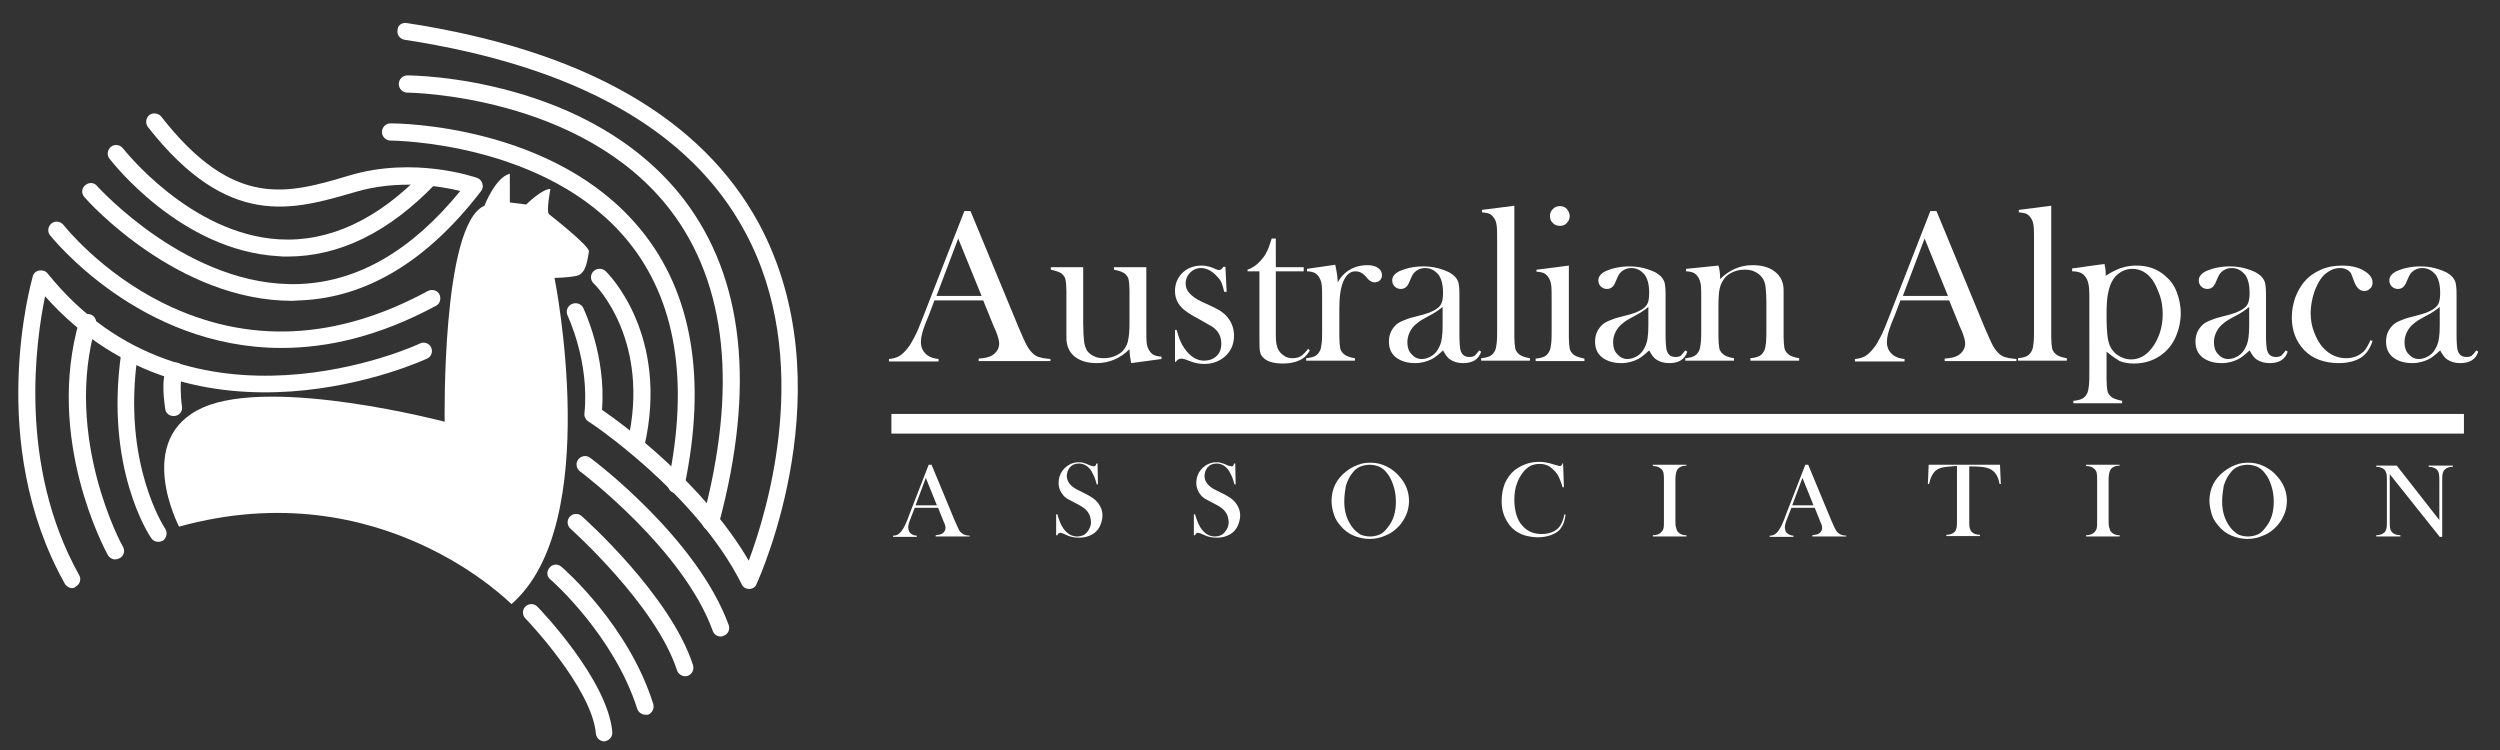 <?xml version="1.0" encoding="utf-8"?>
<!-- Generator: Adobe Illustrator 23.0.3, SVG Export Plug-In . SVG Version: 6.00 Build 0)  -->
<svg version="1.1" id="Layer_1" xmlns="http://www.w3.org/2000/svg" xmlns:xlink="http://www.w3.org/1999/xlink" x="0px" y="0px"
	 viewBox="0 0 610 183.1" style="enable-background:new 0 0 610 183.1;" xml:space="preserve">
<rect x="0" y="0" width="610" height="183.1" fill="#333333" stroke="none"/>
<style type="text/css">
	.st0{enable-background:new    ;}
	.st1{fill:#FFFFFF;}
</style>
<g>
	<g class="st0">
		<path class="st1" d="M256.5,88.1h-17.7v-0.6c1.6-0.1,2.7-0.4,3.3-0.8c1.1-0.7,1.7-1.7,1.7-2.9c0-0.7-0.3-1.7-0.8-3l-0.5-1.1
			l-2.6-6.4h-11.9l-1.4,3.7l-0.7,1.7c-0.8,2-1.2,3.5-1.2,4.7c0,0.7,0.1,1.3,0.4,1.9c0.3,0.6,0.7,1,1.2,1.4c0.7,0.5,1.6,0.8,2.7,0.9
			v0.6h-12.1v-0.6c1-0.1,1.8-0.3,2.5-0.7c0.7-0.4,1.4-1.1,2.1-2c0.6-0.7,1.1-1.7,1.7-2.8s1.3-2.9,2.2-5.2l9.9-25.4h1.5l11.7,28.3
			c0.9,2.1,1.6,3.7,2.1,4.6c0.5,0.9,1.1,1.6,1.7,2.1c0.4,0.3,0.9,0.6,1.5,0.7c0.6,0.2,1.4,0.3,2.5,0.4V88.1z M239.5,72.2l-5.7-14
			l-5.3,14H239.5z"/>
		<path class="st1" d="M276,88.6c-0.2-1.1-0.4-2.2-0.4-3.4c-2.2,2.2-4.9,3.4-8,3.4c-2.2,0-4-0.5-5.4-1.6c-1.3-1.1-2-2.6-2-4.6V73
			l0-2c0-1.2-0.1-2.1-0.2-2.7c-0.1-0.6-0.4-1-0.8-1.4c-0.5-0.5-1.5-0.8-2.8-1.1v-0.6h7.9v13.7c0,1.9,0.1,3.3,0.2,4.3
			s0.4,1.7,0.7,2.3c0.4,0.6,1,1.1,1.7,1.4c0.7,0.4,1.6,0.5,2.5,0.5c1,0,1.9-0.2,2.8-0.6c0.9-0.4,1.6-0.9,2.1-1.6
			c0.5-0.7,0.9-1.5,1-2.4c0.2-0.9,0.3-2.4,0.3-4.5v-5.3l0-2c0-1.2-0.1-2.1-0.2-2.7s-0.4-1-0.8-1.4c-0.5-0.5-1.4-0.8-2.8-1.1v-0.6
			h7.9v14.6c0,1.8,0,3.1,0.1,3.9s0.3,1.3,0.6,1.8c0.3,0.5,0.7,0.9,1.1,1.1c0.4,0.2,1.1,0.4,1.9,0.4v0.6L276,88.6z"/>
		<path class="st1" d="M286.7,88.1v-7.6h0.4c0.5,1.9,1.1,3.4,1.9,4.5c1.4,2,3,3,4.8,3c1.1,0,2.1-0.3,2.9-1c0.9-0.8,1.3-1.8,1.3-3.2
			c0-1.1-0.3-2.1-1-3c-0.4-0.4-0.8-0.9-1.4-1.2s-1.5-0.9-2.8-1.6c-2.3-1.2-3.8-2.2-4.5-3c-1.1-1.1-1.6-2.5-1.6-4
			c0-1.6,0.5-3,1.6-4.2c1.2-1.3,2.9-2,4.9-2c0.9,0,1.8,0.2,2.6,0.5l0.9,0.4c0.3,0.1,0.5,0.2,0.8,0.2c0.3,0,0.7-0.3,1-0.8h0.5
			l0.3,6.1h-0.6c-0.2-0.9-0.4-1.6-0.6-2.1c-0.2-0.5-0.5-1-1-1.5c-0.6-0.7-1.2-1.2-1.9-1.6c-0.7-0.4-1.5-0.6-2.2-0.6
			c-1,0-1.9,0.4-2.6,1.1s-1.1,1.6-1.1,2.7c0,0.9,0.3,1.7,1,2.4c0.6,0.7,1.6,1.4,2.9,2l2.8,1.3c1.7,0.8,3,1.7,3.8,2.9
			c0.8,1.1,1.3,2.5,1.3,4.1c0,1.9-0.6,3.4-1.8,4.7c-1.4,1.4-3.2,2.2-5.4,2.2c-1.2,0-2.4-0.2-3.6-0.7c-0.8-0.3-1.3-0.5-1.4-0.5
			c-0.2,0-0.4-0.1-0.6-0.1c-0.6,0-1.1,0.3-1.4,0.8H286.7z"/>
		<path class="st1" d="M311.3,65.2h6.8v1h-6.8v15.7c0,1.9,0.3,3.2,1,4c0.3,0.4,0.8,0.8,1.3,1.1c0.6,0.3,1.2,0.4,1.8,0.4
			c0.8,0,1.5-0.2,2-0.5c0.5-0.3,1.1-0.9,1.8-1.8l0.4,0.4c-0.6,1.1-1.4,1.9-2.5,2.4c-1.1,0.5-2.4,0.8-4,0.8c-2.1,0-3.7-0.4-4.6-1.2
			c-0.5-0.4-0.9-0.9-1-1.5c-0.2-0.6-0.2-1.7-0.2-3.2V66.2h-2.9v-0.4c1.2-0.4,2.2-1.1,3.2-2.2c0.6-0.7,1.1-1.3,1.4-2
			c0.4-0.7,0.7-1.5,1-2.5l0.3-0.9h1V65.2z"/>
		<path class="st1" d="M326.4,68.9c0.6-1.1,1.4-2,2.2-2.6c1.5-1.1,3.2-1.6,5.1-1.6c1.2,0,2.1,0.3,2.7,0.8c0.6,0.5,0.8,1,0.8,1.7
			c0,0.5-0.2,0.9-0.5,1.2c-0.3,0.3-0.8,0.5-1.3,0.5c-0.6,0-1.1-0.3-1.6-0.8l-0.8-0.9c-0.7-0.7-1.4-1-2.3-1c-1.2,0-2.2,0.8-2.9,2.4
			s-1,3.8-1,6.6v5l0,2c0,1.2,0.1,2.1,0.2,2.7c0.1,0.6,0.4,1,0.8,1.4c0.5,0.5,1.4,0.9,2.8,1.1v0.6h-11.9v-0.6
			c1.1-0.1,1.8-0.3,2.3-0.6c0.5-0.3,0.8-0.7,1.1-1.3c0.2-0.4,0.3-1,0.4-1.9c0.1-0.8,0.1-2,0.1-3.6v-6.6c0-1.8,0-3.1-0.1-3.9
			c-0.1-0.7-0.3-1.3-0.6-1.8c-0.3-0.5-0.7-0.9-1.1-1.1c-0.4-0.2-1.1-0.4-1.9-0.4v-0.6l6.9-1C326.2,66.4,326.4,67.8,326.4,68.9z"/>
		<path class="st1" d="M360.9,85.5l0.5,0.3c-0.6,1.9-2.1,2.8-4.4,2.8c-1.3,0-2.3-0.3-3.2-0.9c-0.6-0.4-1.1-1.1-1.7-2.2
			c-1.2,1.1-2.1,1.8-2.7,2.1c-1.2,0.6-2.5,1-4.1,1c-2,0-3.5-0.5-4.7-1.4c-1.2-1-1.7-2.2-1.7-3.9c0-1.5,0.5-2.7,1.4-3.7
			c0.5-0.6,1.2-1,1.9-1.3s1.7-0.7,3-1c1.6-0.4,2.7-0.7,3.5-1c0.7-0.3,1.4-0.6,1.9-1c0.6-0.4,1-0.9,1.2-1.5c0.2-0.6,0.3-1.3,0.3-2.3
			c0-2.1-0.4-3.6-1.2-4.6c-0.4-0.4-0.8-0.8-1.4-1.1s-1.2-0.4-1.8-0.4c-0.7,0-1.4,0.2-2,0.6c-0.6,0.4-1,0.9-1.3,1.6l-0.7,1.6
			c-0.4,0.8-1,1.3-1.9,1.3c-0.6,0-1.1-0.2-1.5-0.6c-0.4-0.4-0.6-0.9-0.6-1.5c0-0.9,0.6-1.7,1.9-2.3c0.7-0.3,1.6-0.6,2.6-0.8
			c1-0.2,2-0.3,3-0.3c1.1,0,2.3,0.1,3.5,0.4c1.2,0.3,2.2,0.7,3,1.1c1.2,0.7,1.9,1.5,2.2,2.6c0.1,0.5,0.2,1.4,0.2,2.7v10
			c0,1.7,0.1,2.8,0.2,3.4c0.3,1.3,1,1.9,2.2,1.9c0.6,0,1-0.1,1.3-0.3C360.1,86.5,360.5,86.1,360.9,85.5z M352,74.9
			c-1,0.8-2,1.5-3.2,2.1c-1.3,0.7-2.2,1.2-2.7,1.6s-1,0.8-1.4,1.3c-0.8,1-1.3,2.3-1.3,3.6c0,1.2,0.3,2.2,1,2.9
			c0.7,0.8,1.5,1.2,2.5,1.2c0.9,0,1.7-0.3,2.5-0.8c0.8-0.5,1.4-1.3,1.8-2.2c0.6-1.2,0.8-2.9,0.8-5.2V74.9z"/>
		<path class="st1" d="M361.7,51.2l7.8-1v30l0,2c0,1.2,0.1,2.1,0.2,2.7c0.1,0.6,0.4,1,0.8,1.4c0.5,0.5,1.4,0.9,2.8,1.1v0.6h-11.9
			v-0.6c1.1-0.1,1.8-0.3,2.3-0.6c0.5-0.3,0.8-0.7,1.1-1.3c0.2-0.4,0.3-1,0.4-1.9c0.1-0.8,0.1-2,0.1-3.6V59c0-1.8,0-3.1-0.1-3.9
			c-0.1-0.8-0.3-1.4-0.6-1.8c-0.3-0.5-0.7-0.9-1.1-1.1c-0.4-0.2-1.1-0.3-1.9-0.4V51.2z"/>
		<path class="st1" d="M375,65.8l7.8-1v15.5l0,2c0,1.2,0.1,2.1,0.2,2.7s0.4,1,0.8,1.4c0.5,0.5,1.4,0.8,2.8,1.1v0.6h-11.9v-0.6
			c1.1-0.1,1.8-0.3,2.3-0.6c0.5-0.3,0.8-0.7,1.1-1.3c0.2-0.4,0.3-1,0.4-1.9c0.1-0.8,0.1-2,0.1-3.6v-6.6c0-1.8,0-3.1-0.1-3.9
			c-0.1-0.7-0.3-1.3-0.6-1.8c-0.3-0.5-0.7-0.9-1.1-1.1c-0.4-0.2-1.1-0.4-1.9-0.4V65.8z M380.6,55.1c-0.7,0-1.3-0.2-1.7-0.7
			c-0.5-0.4-0.7-1-0.7-1.7c0-0.7,0.2-1.2,0.7-1.7c0.5-0.5,1-0.7,1.7-0.7s1.3,0.2,1.7,0.7s0.7,1,0.7,1.7c0,0.7-0.2,1.2-0.7,1.7
			C381.9,54.9,381.4,55.1,380.6,55.1z"/>
		<path class="st1" d="M411.2,85.5l0.5,0.3c-0.6,1.9-2.1,2.8-4.4,2.8c-1.3,0-2.3-0.3-3.2-0.9c-0.6-0.4-1.1-1.1-1.7-2.2
			c-1.2,1.1-2.1,1.8-2.7,2.1c-1.2,0.6-2.5,1-4.1,1c-2,0-3.5-0.5-4.7-1.4c-1.2-1-1.7-2.2-1.7-3.9c0-1.5,0.5-2.7,1.4-3.7
			c0.5-0.6,1.2-1,1.9-1.3s1.7-0.7,3-1c1.6-0.4,2.7-0.7,3.5-1c0.7-0.3,1.4-0.6,1.9-1c0.6-0.4,1-0.9,1.2-1.5c0.2-0.6,0.3-1.3,0.3-2.3
			c0-2.1-0.4-3.6-1.2-4.6c-0.4-0.4-0.8-0.8-1.4-1.1s-1.2-0.4-1.8-0.4c-0.7,0-1.4,0.2-2,0.6c-0.6,0.4-1,0.9-1.3,1.6l-0.7,1.6
			c-0.4,0.8-1,1.3-1.9,1.3c-0.6,0-1.1-0.2-1.5-0.6c-0.4-0.4-0.6-0.9-0.6-1.5c0-0.9,0.6-1.7,1.9-2.3c0.7-0.3,1.6-0.6,2.6-0.8
			c1-0.2,2-0.3,3-0.3c1.1,0,2.3,0.1,3.5,0.4c1.2,0.3,2.2,0.7,3,1.1c1.2,0.7,1.9,1.5,2.2,2.6c0.1,0.5,0.2,1.4,0.2,2.7v10
			c0,1.7,0.1,2.8,0.2,3.4c0.3,1.3,1,1.9,2.2,1.9c0.6,0,1-0.1,1.3-0.3C410.4,86.5,410.7,86.1,411.2,85.5z M402.2,74.9
			c-1,0.8-2,1.5-3.2,2.1c-1.3,0.7-2.2,1.2-2.7,1.6s-1,0.8-1.4,1.3c-0.8,1-1.3,2.3-1.3,3.6c0,1.2,0.3,2.2,1,2.9
			c0.7,0.8,1.5,1.2,2.5,1.2c0.9,0,1.7-0.3,2.5-0.8c0.8-0.5,1.4-1.3,1.8-2.2c0.6-1.2,0.8-2.9,0.8-5.2V74.9z"/>
		<path class="st1" d="M419.3,64.8c0.3,1,0.4,2,0.4,2.9v0.4c2.2-2.2,4.9-3.4,7.9-3.4c2.3,0,4.1,0.5,5.5,1.6c1.4,1.1,2.1,2.6,2.1,4.5
			v11.4c0,1.2,0.1,2.1,0.2,2.7c0.1,0.6,0.4,1,0.8,1.4c0.5,0.5,1.4,0.9,2.8,1.1v0.6h-11.9v-0.6c1.1-0.1,1.8-0.3,2.3-0.6
			s0.8-0.7,1.1-1.3c0.2-0.4,0.3-1,0.4-1.9s0.1-2,0.1-3.6v-5.7c0-2-0.1-3.4-0.2-4.3c-0.1-0.9-0.4-1.7-0.8-2.2c-0.4-0.6-1-1.1-1.8-1.5
			s-1.6-0.5-2.6-0.5c-1,0-1.9,0.2-2.8,0.6s-1.6,0.9-2.1,1.6c-0.5,0.7-0.9,1.5-1.1,2.4c-0.2,0.9-0.3,2.4-0.3,4.5v5.3l0,2
			c0,1.2,0.1,2.1,0.2,2.7c0.1,0.6,0.4,1,0.8,1.4c0.5,0.5,1.4,0.9,2.8,1.1v0.6h-11.9v-0.6c1.1-0.1,1.8-0.3,2.3-0.6
			c0.5-0.3,0.8-0.7,1.1-1.3c0.2-0.4,0.3-1,0.4-1.9c0.1-0.8,0.1-2,0.1-3.6v-6.6c0-1.8,0-3.1-0.1-3.9c-0.1-0.7-0.3-1.3-0.6-1.8
			c-0.3-0.5-0.7-0.9-1.1-1.1c-0.4-0.2-1.1-0.4-1.9-0.4v-0.6L419.3,64.8z"/>
		<path class="st1" d="M492.2,88.1h-17.7v-0.6c1.6-0.1,2.7-0.4,3.3-0.8c1.1-0.7,1.7-1.7,1.7-2.9c0-0.7-0.3-1.7-0.8-3l-0.5-1.1
			l-2.6-6.4h-11.9l-1.4,3.7l-0.7,1.7c-0.8,2-1.2,3.5-1.2,4.7c0,0.7,0.1,1.3,0.4,1.9c0.3,0.6,0.7,1,1.2,1.4c0.7,0.5,1.6,0.8,2.7,0.9
			v0.6h-12.1v-0.6c1-0.1,1.8-0.3,2.5-0.7c0.7-0.4,1.4-1.1,2.1-2c0.6-0.7,1.1-1.7,1.7-2.8s1.3-2.9,2.2-5.2l9.9-25.4h1.5l11.7,28.3
			c0.9,2.1,1.6,3.7,2.1,4.6s1.1,1.6,1.7,2.1c0.4,0.3,0.9,0.6,1.5,0.7c0.6,0.2,1.4,0.3,2.5,0.4V88.1z M475.3,72.2l-5.7-14l-5.3,14
			H475.3z"/>
		<path class="st1" d="M492.7,51.2l7.8-1v30l0,2c0,1.2,0.1,2.1,0.2,2.7c0.1,0.6,0.4,1,0.8,1.4c0.5,0.5,1.4,0.9,2.8,1.1v0.6h-11.9
			v-0.6c1.1-0.1,1.8-0.3,2.3-0.6c0.5-0.3,0.8-0.7,1.1-1.3c0.2-0.4,0.3-1,0.4-1.9c0.1-0.8,0.1-2,0.1-3.6V59c0-1.8,0-3.1-0.1-3.9
			c-0.1-0.8-0.3-1.4-0.6-1.8c-0.3-0.5-0.7-0.9-1.1-1.1c-0.4-0.2-1.1-0.3-1.9-0.4V51.2z"/>
		<path class="st1" d="M514,85.8l0,4.9v1.9c0,1.2,0.1,2.1,0.2,2.7c0.1,0.6,0.4,1,0.8,1.4c0.5,0.5,1.4,0.8,2.8,1.1v0.6h-11.9v-0.6
			c1.1-0.1,1.8-0.3,2.3-0.6c0.5-0.3,0.8-0.7,1.1-1.3c0.2-0.4,0.3-1,0.4-1.9c0.1-0.8,0.1-2,0.1-3.6V71.8c0-2-0.3-3.5-1-4.3
			c-0.6-0.9-1.7-1.3-3.2-1.3v-0.7l7.9-1.1c0.2,0.9,0.3,1.7,0.3,2.4v0.5c1.3-0.9,2.6-1.5,3.7-1.9c1.2-0.4,2.4-0.6,3.8-0.6
			c2.7,0,5.1,0.8,7,2.5c1.2,1,2.2,2.3,2.8,3.9s1,3.3,1,5.2c0,2-0.4,3.8-1.1,5.5c-0.7,1.7-1.7,3.1-3,4.2c-2,1.7-4.5,2.6-7.3,2.6
			c-1.3,0-2.5-0.2-3.5-0.6C516.4,87.6,515.3,86.9,514,85.8z M514,76.9c0,2.5,0.1,4.3,0.3,5.6s0.6,2.3,1.2,3c0.5,0.7,1.2,1.2,2,1.6
			c0.8,0.4,1.6,0.6,2.5,0.6c1.9,0,3.6-0.9,5-2.7c0.9-1.1,1.5-2.4,2-3.8c0.5-1.5,0.7-3,0.7-4.6c0-1.5-0.2-3.1-0.7-4.5
			s-1.1-2.8-1.8-3.8c-1.3-1.8-3-2.7-4.9-2.7c-0.9,0-1.8,0.2-2.7,0.7c-0.8,0.5-1.5,1.1-2,1.9c-0.6,0.9-0.9,1.9-1.2,3.2
			S514,74.5,514,76.9z"/>
		<path class="st1" d="M557.7,85.5l0.5,0.3c-0.6,1.9-2.1,2.8-4.4,2.8c-1.3,0-2.3-0.3-3.2-0.9c-0.6-0.4-1.1-1.1-1.7-2.2
			c-1.2,1.1-2.1,1.8-2.7,2.1c-1.2,0.6-2.5,1-4.1,1c-2,0-3.5-0.5-4.7-1.4c-1.2-1-1.7-2.2-1.7-3.9c0-1.5,0.5-2.7,1.4-3.7
			c0.5-0.6,1.2-1,1.9-1.3s1.7-0.7,3-1c1.6-0.4,2.7-0.7,3.5-1c0.7-0.3,1.4-0.6,1.9-1c0.6-0.4,1-0.9,1.2-1.5s0.3-1.3,0.3-2.3
			c0-2.1-0.4-3.6-1.2-4.6c-0.4-0.4-0.8-0.8-1.4-1.1s-1.2-0.4-1.8-0.4c-0.7,0-1.4,0.2-2,0.6c-0.6,0.4-1,0.9-1.3,1.6l-0.7,1.6
			c-0.4,0.8-1,1.3-1.9,1.3c-0.6,0-1.1-0.2-1.5-0.6c-0.4-0.4-0.6-0.9-0.6-1.5c0-0.9,0.6-1.7,1.9-2.3c0.7-0.3,1.6-0.6,2.6-0.8
			c1-0.2,2-0.3,3-0.3c1.1,0,2.3,0.1,3.5,0.4c1.2,0.3,2.2,0.7,3,1.1c1.2,0.7,1.9,1.5,2.2,2.6c0.1,0.5,0.2,1.4,0.2,2.7v10
			c0,1.7,0.1,2.8,0.2,3.4c0.3,1.3,1,1.9,2.2,1.9c0.6,0,1-0.1,1.3-0.3C556.9,86.5,557.3,86.1,557.7,85.5z M548.8,74.9
			c-1,0.8-2,1.5-3.2,2.1c-1.3,0.7-2.2,1.2-2.7,1.6c-0.5,0.4-1,0.8-1.4,1.3c-0.8,1-1.3,2.3-1.3,3.6c0,1.2,0.3,2.2,1,2.9
			c0.7,0.8,1.5,1.2,2.5,1.2c0.9,0,1.7-0.3,2.5-0.8c0.8-0.5,1.4-1.3,1.8-2.2c0.6-1.2,0.8-2.9,0.8-5.2V74.9z"/>
		<path class="st1" d="M578.4,83l0.5,0.2c-0.6,1.9-1.6,3.3-2.9,4.1s-3.1,1.3-5.3,1.3c-3.6,0-6.5-1.1-8.5-3.2c-2-2.1-3-4.8-3-8
			c0-1.6,0.3-3.1,0.8-4.7c0.6-1.5,1.3-2.9,2.3-4c1.1-1.3,2.4-2.2,4-2.9s3.3-1,5.2-1c2.6,0,4.6,0.6,6.1,1.8c0.9,0.7,1.3,1.5,1.3,2.4
			c0,0.6-0.2,1.1-0.6,1.4c-0.4,0.4-0.8,0.6-1.4,0.6c-1.2,0-2-0.9-2.6-2.6c-0.3-0.8-0.5-1.3-0.6-1.6s-0.4-0.5-0.7-0.8
			c-0.6-0.4-1.2-0.6-2-0.6c-1.1,0-2,0.3-2.9,0.9c-0.8,0.5-1.5,1.2-2,2c-0.5,0.8-1,1.8-1.4,2.9c-0.6,1.8-0.9,3.6-0.9,5.3
			c0,1.6,0.3,3.2,0.9,4.7S566,84,567,85c1.5,1.6,3.4,2.4,5.4,2.4c1.7,0,3.1-0.5,4.3-1.6C577.3,85.2,577.8,84.3,578.4,83z"/>
		<path class="st1" d="M604.2,85.5l0.5,0.3c-0.6,1.9-2.1,2.8-4.4,2.8c-1.3,0-2.3-0.3-3.2-0.9c-0.6-0.4-1.1-1.1-1.7-2.2
			c-1.2,1.1-2.1,1.8-2.7,2.1c-1.2,0.6-2.5,1-4.1,1c-2,0-3.5-0.5-4.7-1.4c-1.2-1-1.7-2.2-1.7-3.9c0-1.5,0.5-2.7,1.4-3.7
			c0.5-0.6,1.2-1,1.9-1.3s1.7-0.7,3-1c1.6-0.4,2.7-0.7,3.5-1c0.7-0.3,1.4-0.6,1.9-1c0.6-0.4,1-0.9,1.2-1.5s0.3-1.3,0.3-2.3
			c0-2.1-0.4-3.6-1.2-4.6c-0.4-0.4-0.8-0.8-1.4-1.1s-1.2-0.4-1.8-0.4c-0.7,0-1.4,0.2-2,0.6c-0.6,0.4-1,0.9-1.3,1.6l-0.7,1.6
			c-0.4,0.8-1,1.3-1.9,1.3c-0.6,0-1.1-0.2-1.5-0.6c-0.4-0.4-0.6-0.9-0.6-1.5c0-0.9,0.6-1.7,1.9-2.3c0.7-0.3,1.6-0.6,2.6-0.8
			c1-0.2,2-0.3,3-0.3c1.1,0,2.3,0.1,3.5,0.4c1.2,0.3,2.2,0.7,3,1.1c1.2,0.7,1.9,1.5,2.2,2.6c0.1,0.5,0.2,1.4,0.2,2.7v10
			c0,1.7,0.1,2.8,0.2,3.4c0.3,1.3,1,1.9,2.2,1.9c0.6,0,1-0.1,1.3-0.3C603.4,86.5,603.8,86.1,604.2,85.5z M595.3,74.9
			c-1,0.8-2,1.5-3.2,2.1c-1.3,0.7-2.2,1.2-2.7,1.6c-0.5,0.4-1,0.8-1.4,1.3c-0.8,1-1.3,2.3-1.3,3.6c0,1.2,0.3,2.2,1,2.9
			c0.7,0.8,1.5,1.2,2.5,1.2c0.9,0,1.7-0.3,2.5-0.8c0.8-0.5,1.4-1.3,1.8-2.2c0.6-1.2,0.8-2.9,0.8-5.2V74.9z"/>
	</g>
	<g class="st0">
		<path class="st1" d="M236.7,130.9h-8.4v-0.3c0.8-0.1,1.3-0.2,1.6-0.4c0.5-0.3,0.8-0.8,0.8-1.4c0-0.4-0.1-0.8-0.4-1.4l-0.2-0.5
			l-1.2-3h-5.7l-0.7,1.8l-0.3,0.8c-0.4,0.9-0.6,1.7-0.6,2.2c0,0.3,0.1,0.6,0.2,0.9c0.1,0.3,0.3,0.5,0.6,0.7c0.3,0.2,0.8,0.4,1.3,0.4
			v0.3h-5.8v-0.3c0.5,0,0.9-0.1,1.2-0.3c0.3-0.2,0.7-0.5,1-1c0.3-0.4,0.5-0.8,0.8-1.4c0.3-0.6,0.6-1.4,1-2.5l4.7-12.1h0.7l5.6,13.5
			c0.4,1,0.8,1.7,1,2.2s0.5,0.8,0.8,1c0.2,0.2,0.4,0.3,0.7,0.4s0.7,0.2,1.2,0.2V130.9z M228.6,123.3l-2.7-6.7l-2.5,6.7H228.6z"/>
		<path class="st1" d="M257.7,130.8l0-5.3l0.3,0c0.4,1.4,0.8,2.4,1.3,3.2c0.9,1.4,2.1,2.2,3.5,2.2c1,0,1.8-0.3,2.4-1s1-1.5,1-2.5
			c0-0.4-0.1-0.9-0.2-1.3s-0.3-0.8-0.6-1.2c-0.2-0.3-0.6-0.7-1-1c-0.4-0.3-1.1-0.7-2.1-1.2c-0.8-0.4-1.4-0.8-1.9-1
			c-0.4-0.3-0.8-0.6-1-0.9c-0.7-0.8-1.1-1.8-1.1-2.9c0-0.7,0.1-1.4,0.4-2.1c0.3-0.7,0.7-1.2,1.2-1.7c0.9-0.8,2-1.3,3.2-1.3
			c0.4,0,0.8,0,1.1,0.1c0.3,0.1,0.8,0.2,1.4,0.5c0.4,0.2,0.7,0.3,0.9,0.3c0.2,0,0.3,0.1,0.4,0.1c0.3,0,0.5-0.2,0.6-0.7h0.3l0.1,5.1
			h-0.3c-0.2-0.8-0.4-1.4-0.6-1.9c-0.2-0.4-0.4-0.8-0.6-1.2c-0.4-0.7-0.9-1.2-1.4-1.5s-1.1-0.5-1.7-0.5c-1,0-1.7,0.3-2.3,1
			c-0.2,0.3-0.4,0.6-0.5,0.9c-0.1,0.4-0.2,0.7-0.2,1.1c0,1.4,0.9,2.6,2.8,3.5l1.8,0.9c1.4,0.7,2.4,1.4,3,2.2
			c0.7,0.9,1.1,1.9,1.1,3.1c0,0.8-0.2,1.5-0.5,2.3c-0.4,1-1.1,1.8-2,2.3c-0.9,0.5-1.9,0.8-3.2,0.8c-1.1,0-2.2-0.2-3.2-0.7
			c-0.5-0.2-0.8-0.4-1-0.4s-0.2-0.1-0.3-0.1c-0.4,0-0.7,0.2-0.8,0.6H257.7z"/>
		<path class="st1" d="M291.3,130.8l0-5.3l0.3,0c0.4,1.4,0.8,2.4,1.3,3.2c0.9,1.4,2.1,2.2,3.5,2.2c1,0,1.8-0.3,2.4-1s1-1.5,1-2.5
			c0-0.4-0.1-0.9-0.2-1.3s-0.3-0.8-0.6-1.2c-0.2-0.3-0.6-0.7-1-1c-0.4-0.3-1.1-0.7-2.1-1.2c-0.8-0.4-1.4-0.8-1.9-1
			c-0.4-0.3-0.8-0.6-1-0.9c-0.7-0.8-1.1-1.8-1.1-2.9c0-0.7,0.1-1.4,0.4-2.1c0.3-0.7,0.7-1.2,1.2-1.7c0.9-0.8,2-1.3,3.2-1.3
			c0.4,0,0.8,0,1.1,0.1c0.3,0.1,0.8,0.2,1.4,0.5c0.4,0.2,0.7,0.3,0.9,0.3c0.2,0,0.3,0.1,0.4,0.1c0.3,0,0.5-0.2,0.6-0.7h0.3l0.1,5.1
			h-0.3c-0.2-0.8-0.4-1.4-0.6-1.9c-0.2-0.4-0.4-0.8-0.6-1.2c-0.4-0.7-0.9-1.2-1.4-1.5s-1.1-0.5-1.7-0.5c-1,0-1.7,0.3-2.3,1
			c-0.2,0.3-0.4,0.6-0.5,0.9c-0.1,0.4-0.2,0.7-0.2,1.1c0,1.4,0.9,2.6,2.8,3.5l1.8,0.9c1.4,0.7,2.4,1.4,3,2.2
			c0.7,0.9,1.1,1.9,1.1,3.1c0,0.8-0.2,1.5-0.5,2.3c-0.4,1-1.1,1.8-2,2.3c-0.9,0.5-1.9,0.8-3.2,0.8c-1.1,0-2.2-0.2-3.2-0.7
			c-0.5-0.2-0.8-0.4-1-0.4s-0.2-0.1-0.3-0.1c-0.4,0-0.7,0.2-0.8,0.6H291.3z"/>
		<path class="st1" d="M324.9,122.2c0-1.4,0.3-2.8,0.9-4c0.6-1.2,1.5-2.3,2.7-3.2c0.9-0.7,1.8-1.2,2.9-1.6c1-0.4,2-0.5,3.1-0.5
			c1.3,0,2.6,0.3,3.8,0.9s2.3,1.4,3.2,2.5c1.5,1.7,2.3,3.7,2.3,5.9c0,1.1-0.2,2.2-0.6,3.2s-1,2-1.7,2.8c-0.9,1-2,1.9-3.3,2.4
			c-1.3,0.6-2.6,0.9-4,0.9c-1.4,0-2.7-0.3-3.9-0.8s-2.3-1.3-3.2-2.4c-0.7-0.8-1.3-1.7-1.6-2.7C325.1,124.4,324.9,123.3,324.9,122.2z
			 M328,122.4c0,2.5,0.7,4.6,2,6.3c0.6,0.8,1.3,1.3,1.9,1.7c0.7,0.3,1.5,0.5,2.4,0.5c0.9,0,1.7-0.2,2.4-0.5s1.3-0.9,1.9-1.7
			c1.4-1.7,2-3.8,2-6.3c0-1.4-0.2-2.7-0.6-3.9c-0.4-1.2-0.9-2.3-1.6-3.1c-0.5-0.7-1.2-1.2-1.8-1.5c-0.7-0.3-1.5-0.5-2.4-0.5
			c-0.9,0-1.7,0.2-2.4,0.5c-0.7,0.3-1.3,0.8-1.8,1.5c-0.7,0.8-1.2,1.9-1.6,3.1C328.2,119.7,328,121,328,122.4z"/>
		<path class="st1" d="M381.4,113.2l0.2,5.7h-0.3c-0.1-0.2-0.2-0.4-0.2-0.6c-0.3-0.8-0.5-1.4-0.7-1.8c-0.3-0.7-0.8-1.4-1.5-2
			c-0.5-0.5-1-0.8-1.5-1c-0.5-0.2-1.1-0.3-1.7-0.3c-1,0-1.8,0.2-2.5,0.6c-0.6,0.4-1.2,0.9-1.7,1.6s-1,1.5-1.3,2.4
			c-0.5,1.2-0.7,2.7-0.7,4.2c0,1.3,0.2,2.6,0.5,3.6s0.8,2,1.5,2.7c1.2,1.4,2.8,2,4.7,2c1,0,1.9-0.2,2.6-0.5s1.4-0.8,1.8-1.4
			c0.5-0.7,0.9-1.7,1.1-2.9l0.3,0.1c-0.2,1.4-0.5,2.4-1.1,3.2c-0.5,0.8-1.3,1.3-2.3,1.7c-1,0.4-2.1,0.6-3.3,0.6
			c-1.2,0-2.3-0.2-3.4-0.5c-1.7-0.6-3.1-1.6-4-3.1c-1-1.5-1.5-3.2-1.5-5.3c0-1.6,0.3-3,0.8-4.3c0.6-1.3,1.4-2.4,2.4-3.2
			c0.8-0.6,1.7-1.1,2.8-1.5c1.1-0.4,2.2-0.5,3.3-0.5c1,0,2.1,0.2,3.3,0.6l1.1,0.3c0.2,0.1,0.4,0.1,0.5,0.1c0.2,0,0.4-0.1,0.5-0.3
			c0.1-0.1,0.1-0.2,0.2-0.4H381.4z"/>
		<path class="st1" d="M411.5,113.3v0.3c-0.5,0-0.9,0.1-1.2,0.2c-0.3,0.1-0.6,0.3-0.8,0.5c-0.3,0.3-0.5,0.8-0.6,1.4
			c-0.1,0.5-0.1,1-0.1,1.6v9.5c0,0.7,0,1.3,0.1,1.7c0.1,0.4,0.2,0.7,0.3,1c0.2,0.3,0.5,0.6,0.9,0.8s0.8,0.3,1.4,0.3v0.3h-8.2v-0.3
			c0.5,0,0.9-0.1,1.2-0.2c0.3-0.1,0.6-0.3,0.8-0.5c0.3-0.3,0.5-0.6,0.6-1c0.1-0.4,0.1-1.1,0.1-2v-9.5c0-0.9,0-1.5-0.1-2
			c-0.1-0.4-0.3-0.8-0.6-1c-0.2-0.2-0.5-0.4-0.8-0.5s-0.7-0.2-1.2-0.2v-0.3H411.5z"/>
		<path class="st1" d="M450.6,130.9h-8.4v-0.3c0.8-0.1,1.3-0.2,1.6-0.4c0.5-0.3,0.8-0.8,0.8-1.4c0-0.4-0.1-0.8-0.4-1.4l-0.2-0.5
			l-1.2-3h-5.7l-0.7,1.8l-0.3,0.8c-0.4,0.9-0.6,1.7-0.6,2.2c0,0.3,0.1,0.6,0.2,0.9c0.1,0.3,0.3,0.5,0.6,0.7c0.3,0.2,0.8,0.4,1.3,0.4
			v0.3h-5.8v-0.3c0.5,0,0.9-0.1,1.2-0.3c0.3-0.2,0.7-0.5,1-1c0.3-0.4,0.5-0.8,0.8-1.4c0.3-0.6,0.6-1.4,1-2.5l4.7-12.1h0.7l5.6,13.5
			c0.4,1,0.8,1.7,1,2.2c0.2,0.4,0.5,0.8,0.8,1c0.2,0.2,0.4,0.3,0.7,0.4s0.7,0.2,1.2,0.2V130.9z M442.5,123.3l-2.7-6.7l-2.5,6.7
			H442.5z"/>
		<path class="st1" d="M477.9,113.7c-0.5,0-1.1,0-1.7,0.1c-1.3,0.1-2.3,0.2-3,0.5s-1.2,0.7-1.6,1.4c-0.4,0.6-0.7,1.4-0.9,2.4l-0.3,0
			l0.2-4.7h17.4l0.2,4.7l-0.3,0c-0.2-1.2-0.6-2.1-1.1-2.7c-0.5-0.6-1.2-1.1-2.2-1.3c-0.8-0.2-2.1-0.3-4.1-0.3v13.1
			c0,0.9,0,1.5,0.1,1.9c0.1,0.4,0.3,0.8,0.5,1c0.2,0.2,0.5,0.4,0.8,0.5c0.3,0.1,0.7,0.2,1.2,0.2v0.3h-8.2v-0.3
			c0.5,0,0.9-0.1,1.2-0.2c0.3-0.1,0.6-0.3,0.8-0.5c0.3-0.3,0.4-0.6,0.5-1s0.1-1.1,0.1-2V113.7z"/>
		<path class="st1" d="M517.2,113.3v0.3c-0.5,0-0.9,0.1-1.2,0.2c-0.3,0.1-0.6,0.3-0.8,0.5c-0.3,0.3-0.5,0.8-0.6,1.4
			c-0.1,0.5-0.1,1-0.1,1.6v9.5c0,0.7,0,1.3,0.1,1.7c0.1,0.4,0.2,0.7,0.3,1c0.2,0.3,0.5,0.6,0.9,0.8s0.8,0.3,1.4,0.3v0.3H509v-0.3
			c0.5,0,0.9-0.1,1.2-0.2c0.3-0.1,0.6-0.3,0.8-0.5c0.3-0.3,0.5-0.6,0.6-1c0.1-0.4,0.1-1.1,0.1-2v-9.5c0-0.9,0-1.5-0.1-2
			c-0.1-0.4-0.3-0.8-0.6-1c-0.2-0.2-0.5-0.4-0.8-0.5s-0.7-0.2-1.2-0.2v-0.3H517.2z"/>
		<path class="st1" d="M539.1,122.2c0-1.4,0.3-2.8,0.9-4c0.6-1.2,1.5-2.3,2.7-3.2c0.9-0.7,1.8-1.2,2.9-1.6c1-0.4,2-0.5,3.1-0.5
			c1.3,0,2.6,0.3,3.8,0.9s2.3,1.4,3.2,2.5c1.5,1.7,2.3,3.7,2.3,5.9c0,1.1-0.2,2.2-0.6,3.2s-1,2-1.7,2.8c-0.9,1-2,1.9-3.3,2.4
			c-1.3,0.6-2.6,0.9-4,0.9c-1.4,0-2.7-0.3-3.9-0.8s-2.3-1.3-3.2-2.4c-0.7-0.8-1.3-1.7-1.6-2.7S539.1,123.3,539.1,122.2z
			 M542.2,122.4c0,2.5,0.7,4.6,2,6.3c0.6,0.8,1.3,1.3,1.9,1.7c0.7,0.3,1.5,0.5,2.4,0.5c0.9,0,1.7-0.2,2.4-0.5s1.3-0.9,1.9-1.7
			c1.4-1.7,2-3.8,2-6.3c0-1.4-0.2-2.7-0.6-3.9c-0.4-1.2-0.9-2.3-1.6-3.1c-0.5-0.7-1.2-1.2-1.8-1.5c-0.7-0.3-1.5-0.5-2.4-0.5
			c-0.9,0-1.7,0.2-2.4,0.5s-1.3,0.8-1.8,1.5c-0.7,0.8-1.2,1.9-1.6,3.1C542.4,119.7,542.2,121,542.2,122.4z"/>
		<path class="st1" d="M583.1,115.7v11.2c0,0.9,0,1.5,0.1,2s0.3,0.8,0.5,1c0.2,0.2,0.5,0.4,0.8,0.5c0.3,0.1,0.7,0.2,1.2,0.2v0.3
			h-5.9v-0.3c0.5,0,0.9-0.1,1.2-0.2c0.3-0.1,0.6-0.3,0.8-0.5c0.3-0.3,0.4-0.6,0.5-1c0.1-0.4,0.1-1.1,0.1-1.9v-9.5
			c0-0.9,0-1.5-0.1-1.9c-0.1-0.4-0.3-0.8-0.5-1c-0.2-0.2-0.5-0.4-0.8-0.5c-0.3-0.1-0.7-0.2-1.2-0.2v-0.3h5l10.4,13.3v-9.3
			c0-0.9,0-1.5-0.1-2s-0.3-0.8-0.5-1c-0.2-0.2-0.5-0.4-0.8-0.5s-0.7-0.2-1.2-0.2v-0.3h5.9v0.3c-0.9,0-1.5,0.2-2,0.7
			c-0.3,0.3-0.4,0.6-0.5,1c-0.1,0.4-0.1,1.1-0.1,1.9v13.5h-0.6L583.1,115.7z"/>
	</g>
</g>
<rect x="217.5" y="101" class="st1" width="383.7" height="4.8"/>
<path class="st1" d="M43.7,128.5c0,0-11.3-21.5,5.9-29.1c17.2-7.5,58.9,3.5,58.9,3.5s-0.8-48.2,9.7-52.7c0,0,2.7-7,6.2-7.8v7l4,0.5
	c0,0,3.8-3.8,5.9-3.8c0,0-1.1,5.7-0.3,6.2c0,0,10,7.8,9.7,9.1s-0.5,5.4-3,5.9c-2.4,0.5-5.4,0.5-5.4,0.5s12.1,60-10.5,79.6
	C124.9,147.6,93.2,114.8,43.7,128.5z"/>
<g>
	<path class="st1" d="M182.8,143.7c-0.8,0-1.5-0.4-1.8-1.1c-11.2-22.4-37.2-39.7-37.5-39.8c-0.6-0.4-1-1.2-0.9-1.9
		c1.3-12.7-4.1-23.8-4.1-23.9c-0.5-1-0.1-2.3,1-2.8c1-0.5,2.3-0.1,2.8,0.9c0.2,0.5,5.6,11.6,4.6,24.9c4.8,3.3,24.6,17.7,35.8,36.8
		c4.5-12,15.9-49.1-0.9-80.2c-13.3-24.8-41.3-40.5-83.1-46.9c-1.1-0.2-1.9-1.2-1.7-2.3c0-1.2,1-1.9,2.1-1.8
		c43.2,6.6,72.1,23.1,86.1,49c21.2,39.5,0.3,85.9-0.6,87.9C184.3,143.3,183.6,143.7,182.8,143.7L182.8,143.7z"/>
</g>
<g>
	<path class="st1" d="M173.4,129.5c-0.2,0-0.4,0-0.5-0.1c-1.1-0.3-1.8-1.4-1.5-2.5c8.6-32.1,6-57.5-7.8-75.6
		C142,23.1,99.8,22.6,99.4,22.6c-1.1,0-2.1-0.9-2.1-2.1c0-1.1,0.9-2.1,2.1-2.1l0,0c1.8,0,44.6,0.5,67.5,30.3
		c14.6,19.1,17.5,45.7,8.5,79.1C175.1,128.9,174.3,129.5,173.4,129.5z"/>
</g>
<g>
	<path class="st1" d="M165,120.3c-0.1,0-0.3,0-0.4,0c-1.1-0.2-1.8-1.3-1.6-2.4c5.2-24.9,1.9-44.8-9.8-59.1
		c-19.8-24.2-57.3-24.5-57.9-24.5l0,0c-1.1,0-2.1-0.9-2.1-2.1c0-1.1,0.9-2.1,2.1-2.1c1.6,0,40.1,0.2,61.1,26
		c12.5,15.3,16.1,36.4,10.6,62.6C166.8,119.7,166,120.3,165,120.3z"/>
</g>
<g>
	<path class="st1" d="M155.1,110.6c-0.2,0-0.3,0-0.5-0.1c-1.1-0.3-1.8-1.4-1.5-2.5c5.8-24.8-7.7-38.4-8.3-38.9
		c-0.8-0.8-0.8-2.1,0-2.9s2.1-0.8,2.9-0.1c0.7,0.6,15.8,15.7,9.5,42.9C156.9,110,156,110.6,155.1,110.6z"/>
</g>
<g>
	<path class="st1" d="M17.6,143.5c-0.7,0-1.4-0.4-1.8-1.1C-3.5,107.9,7.6,69,8,67.4c0.2-0.7,0.8-1.3,1.6-1.4c0.8-0.1,1.5,0.1,2,0.7
		c34.6,43.1,90.4,17.4,90.9,17.1c1-0.5,2.3,0,2.7,1c0.5,1,0,2.3-1,2.7c-0.6,0.3-56.4,26.1-93.2-15.2c-2.2,10.6-6.7,41.1,8.3,68
		c0.6,1,0.2,2.3-0.8,2.8C18.3,143.4,17.9,143.5,17.6,143.5z"/>
</g>
<g>
	<path class="st1" d="M28.1,136.5c-0.7,0-1.4-0.4-1.8-1.1c-0.6-1.1-15.4-28.3-6.9-57.3c0.3-1.1,1.5-1.7,2.6-1.4
		c1.1,0.3,1.7,1.5,1.4,2.6c-8,27.4,6.4,53.9,6.6,54.1c0.6,1,0.2,2.3-0.8,2.8C28.7,136.4,28.4,136.5,28.1,136.5z"/>
</g>
<g>
	<path class="st1" d="M38.6,132.2c-0.7,0-1.3-0.3-1.7-0.9c-0.5-0.7-11.4-17.1-7.3-45.3c0.2-1.1,1.2-1.9,2.3-1.7
		c1.1,0.2,1.9,1.2,1.7,2.3c-3.9,26.6,6.6,42.2,6.7,42.4c0.6,0.9,0.4,2.2-0.5,2.9C39.4,132.1,39,132.2,38.6,132.2z"/>
</g>
<g>
	<path class="st1" d="M42.3,101.5c-1,0-1.9-0.7-2-1.8C39,90.6,41,89.3,41.7,88.8c0.9-0.6,2.2-0.4,2.9,0.6c0.6,0.9,0.4,2-0.3,2.7
		C44,93,44,96.3,44.4,99.2c0.2,1.1-0.6,2.2-1.8,2.3C42.5,101.5,42.4,101.5,42.3,101.5z"/>
</g>
<g>
	<path class="st1" d="M68.7,84.9c-34.8,0-56.2-27.2-56.5-27.5c-0.7-0.9-0.5-2.2,0.4-2.9s2.2-0.5,2.9,0.4c0.1,0.1,9,11.5,24.4,19.1
		c20.5,10.1,42.2,9.1,64.5-3c1-0.5,2.3-0.2,2.8,0.8s0.2,2.3-0.8,2.8C92.5,82.1,79.9,84.9,68.7,84.9z"/>
</g>
<g>
	<path class="st1" d="M71.3,73.4c-28,0-49.8-24.2-50.7-25.3c-0.8-0.9-0.7-2.2,0.2-2.9c0.9-0.8,2.2-0.7,2.9,0.2
		c0.2,0.2,22.4,24.9,49.3,23.9c14.3-0.5,27.5-8.2,39.3-22.7c-4.8-1.2-15.2-2.9-25.8,0.3C71.4,51.3,55.7,56,36.1,31
		c-0.7-0.9-0.5-2.2,0.3-2.9c0.9-0.7,2.2-0.5,2.9,0.3c17.8,22.8,30.9,18.9,46,14.4c15.8-4.7,30.5,0.4,31.1,0.6
		c0.6,0.2,1.1,0.7,1.3,1.4c0.2,0.6,0.1,1.3-0.3,1.8c-13.1,17.1-28,26.1-44.3,26.7C72.5,73.3,71.9,73.4,71.3,73.4z"/>
</g>
<g>
	<path class="st1" d="M70.1,62.6c-0.8,0-1.5,0-2.3-0.1c-23.7-1.4-40.4-22.9-41.1-23.8c-0.7-0.9-0.5-2.2,0.4-2.9s2.2-0.5,2.9,0.4
		c0.2,0.2,16.3,20.9,38.1,22.2c12.2,0.7,24.1-4.8,35.2-16.4c0.8-0.8,2.1-0.8,2.9-0.1c0.8,0.8,0.8,2.1,0.1,2.9
		C94.9,56.7,82.8,62.6,70.1,62.6z"/>
</g>
<g>
	<path class="st1" d="M175.8,155.3c-0.8,0-1.6-0.5-1.9-1.4c-7.2-19.9-32.1-38.7-32.4-38.9c-0.9-0.7-1.1-2-0.4-2.9
		c0.7-0.9,2-1.1,2.9-0.4c1.1,0.8,26.1,19.7,33.8,40.8c0.4,1.1-0.2,2.3-1.2,2.6C176.3,155.3,176,155.3,175.8,155.3z"/>
</g>
<g>
	<path class="st1" d="M167.2,165c-0.9,0-1.7-0.6-2-1.4c-5.1-15.9-25.8-34.4-26-34.6c-0.9-0.8-0.9-2.1-0.2-2.9
		c0.8-0.9,2.1-0.9,2.9-0.2c0.9,0.8,21.7,19.4,27.2,36.4c0.3,1.1-0.2,2.2-1.3,2.6C167.6,165,167.4,165,167.2,165z"/>
</g>
<g>
	<path class="st1" d="M157.5,174.4c-0.9,0-1.7-0.6-2-1.4c-5.7-18-21-31.5-21.2-31.6c-0.9-0.7-1-2-0.2-2.9c0.7-0.9,2-1,2.9-0.2
		c0.7,0.6,16.4,14.3,22.4,33.5c0.3,1.1-0.3,2.2-1.3,2.6C157.9,174.4,157.7,174.4,157.5,174.4z"/>
</g>
<g>
	<path class="st1" d="M147.5,180.9c-1.1,0-2-0.8-2.1-1.9c-1-11.2-17-27.9-17.2-28.1c-0.8-0.8-0.8-2.1,0-2.9c0.8-0.8,2.1-0.8,2.9,0
		c0.7,0.7,17.2,17.9,18.3,30.6C149.5,179.7,148.7,180.7,147.5,180.9C147.7,180.9,147.6,180.9,147.5,180.9z"/>
</g>
</svg>
